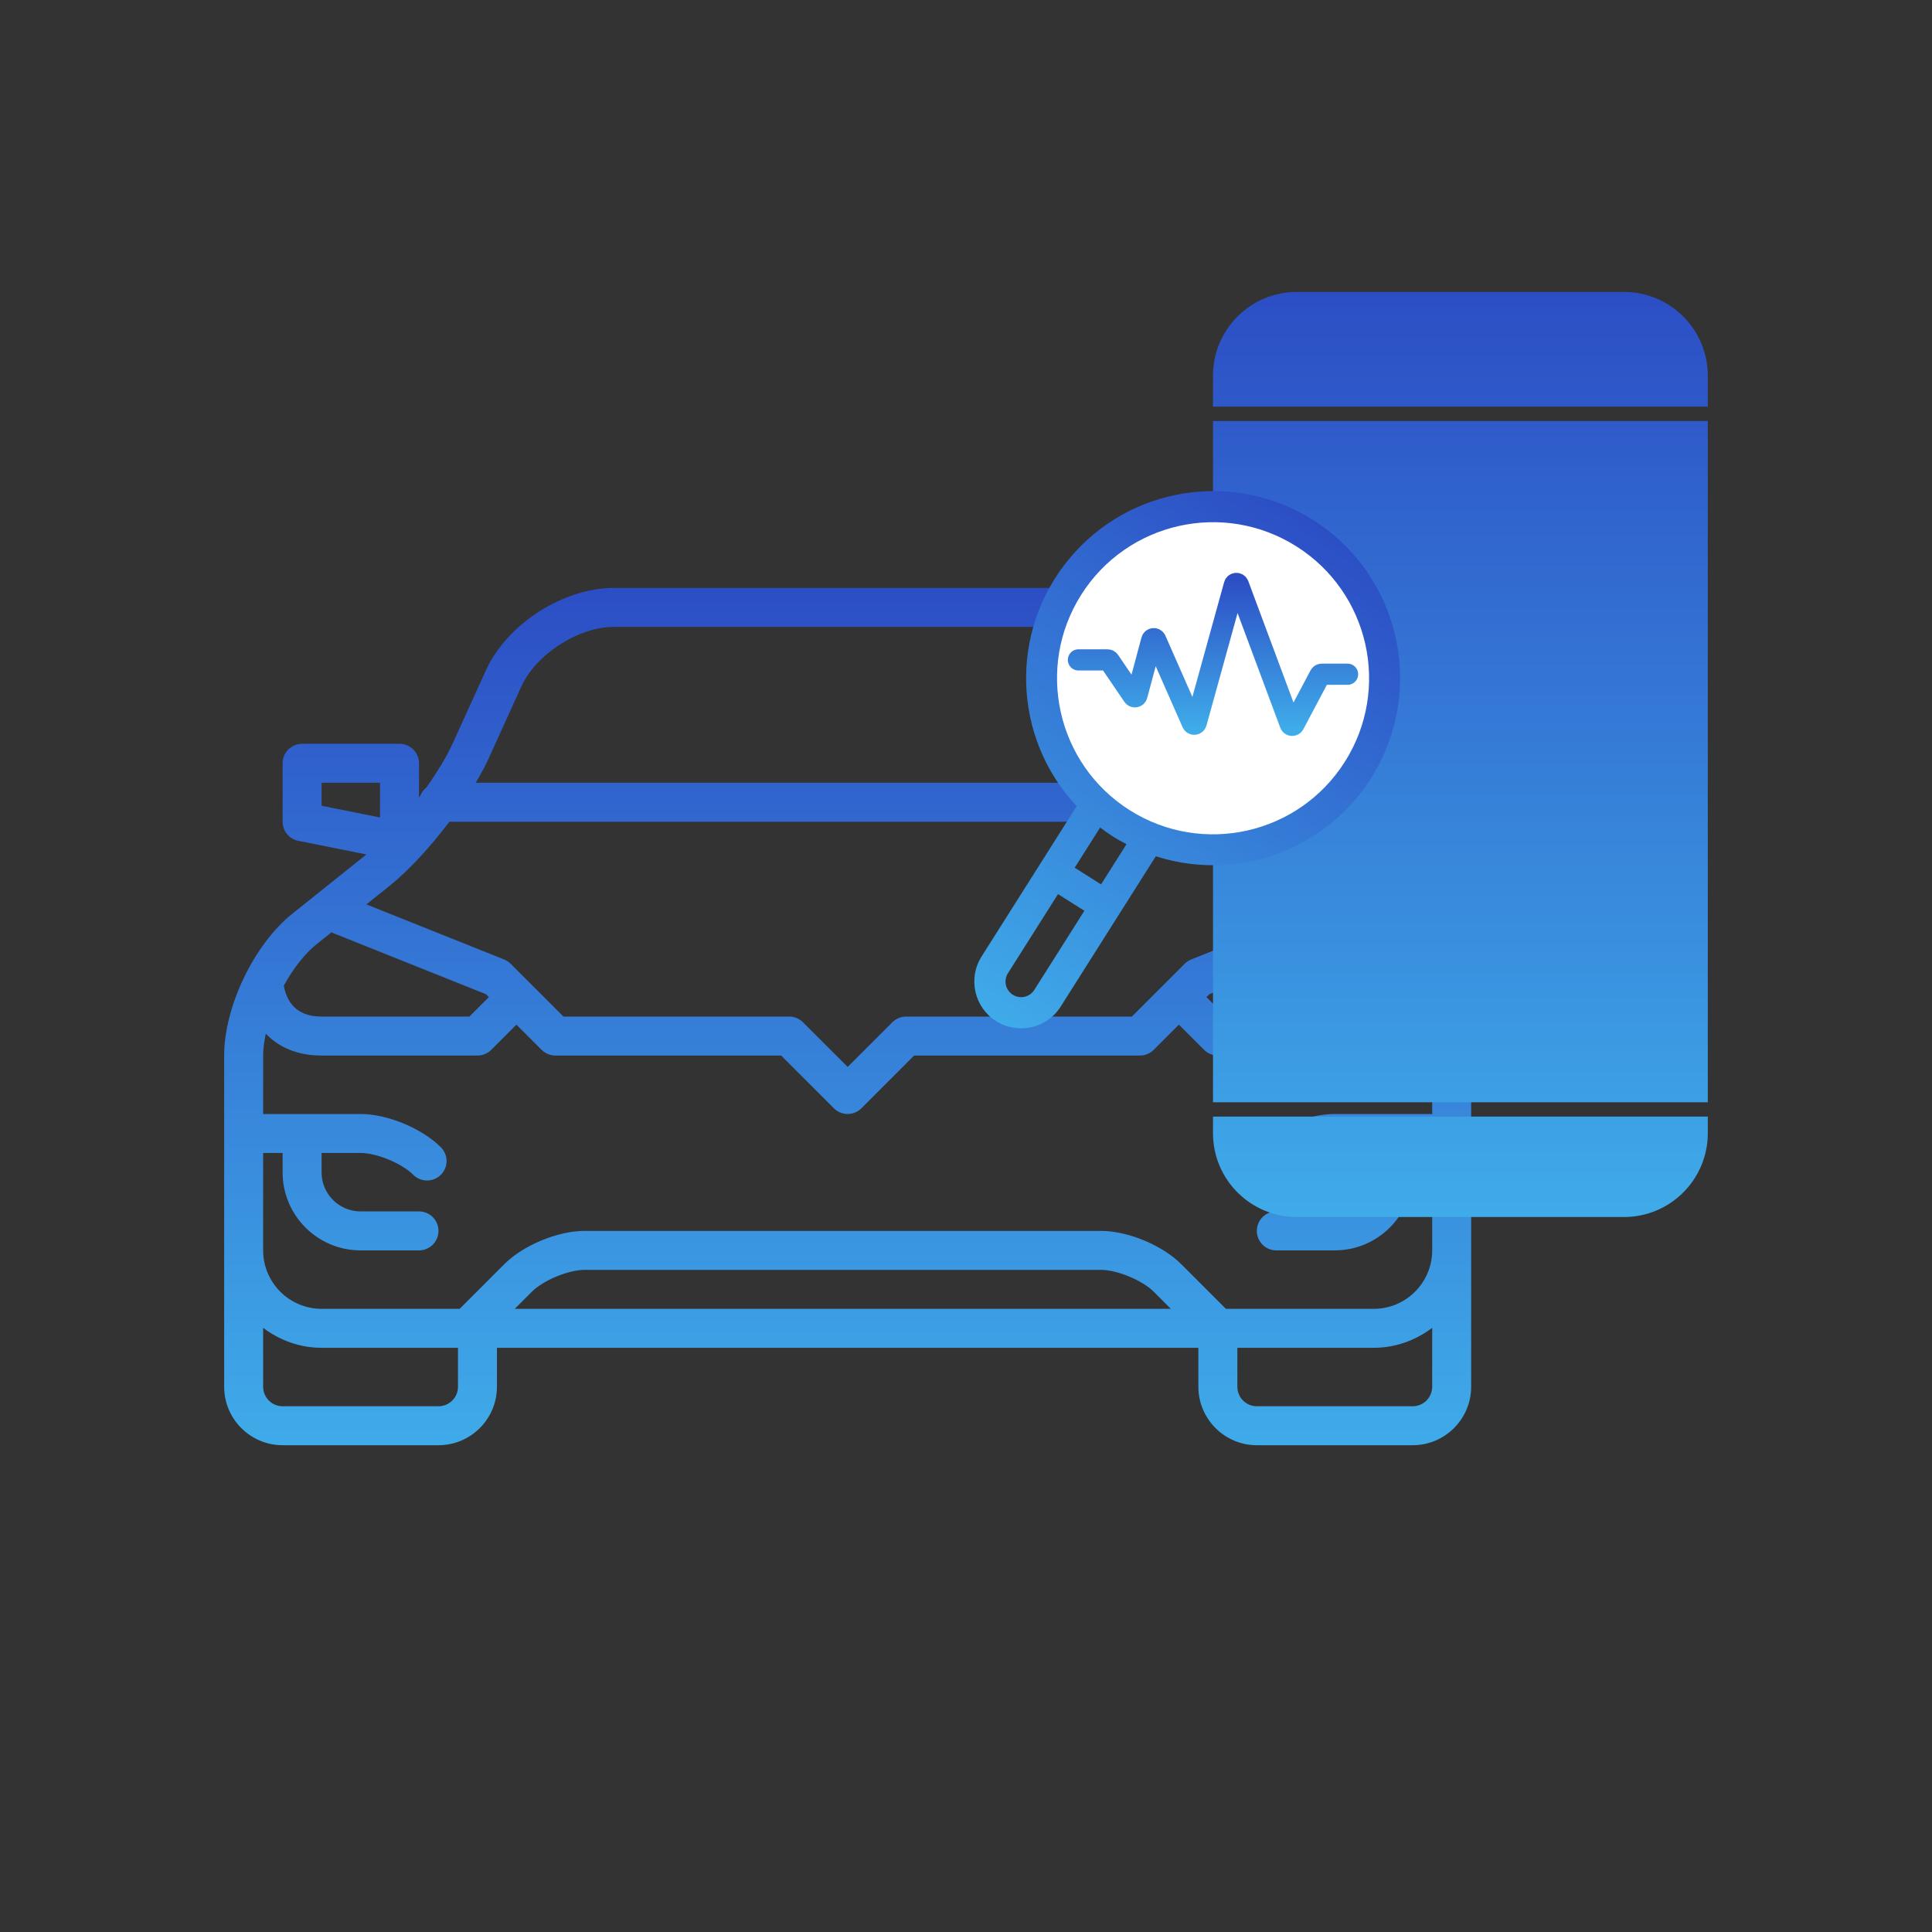 <?xml version="1.0" encoding="UTF-8"?> <svg xmlns="http://www.w3.org/2000/svg" width="120" height="120" viewBox="0 0 120 120" fill="none"><rect x="0" y="0" width="120" height="120" fill="#333333" stroke="none"/><g clip-path="url(#clip0_1614_17887)"><path d="M87.141 56.751L82.601 53.118C82.583 53.104 82.564 53.085 82.546 53.071L86.774 52.225C87.339 52.112 87.745 51.616 87.745 51.039V47.408C87.745 46.74 87.203 46.198 86.535 46.198H80.484C79.816 46.198 79.274 46.74 79.274 47.408V49.529C79.246 49.491 79.218 49.454 79.191 49.416C79.114 49.206 78.979 49.034 78.807 48.897C78.126 47.932 77.542 46.967 77.162 46.132L75.117 41.633C73.814 38.764 70.323 36.517 67.172 36.517H38.127C34.976 36.517 31.486 38.764 30.182 41.633L28.138 46.13C27.758 46.965 27.175 47.932 26.494 48.897C26.322 49.034 26.188 49.206 26.11 49.416C26.082 49.454 26.056 49.49 26.026 49.529V47.408C26.026 46.74 25.484 46.198 24.816 46.198H18.764C18.096 46.198 17.554 46.74 17.554 47.408V51.039C17.554 51.616 17.961 52.112 18.527 52.225L22.754 53.071C22.736 53.085 22.718 53.104 22.7 53.118L18.158 56.751C15.783 58.651 13.923 62.521 13.923 65.561V86.135C13.923 88.136 15.552 89.765 17.554 89.765H27.235C29.237 89.765 30.866 88.136 30.866 86.135V83.714H74.433V86.135C74.433 88.136 76.062 89.765 78.064 89.765H87.745C89.747 89.765 91.376 88.136 91.376 86.135V65.561C91.376 62.521 89.516 58.651 87.141 56.751ZM76.144 81.294L73.369 78.519C72.192 77.341 70.047 76.453 68.382 76.453H36.312C34.647 76.453 32.502 77.341 31.325 78.519L28.55 81.294H19.974C17.973 81.294 16.344 79.665 16.344 77.663V71.612H17.554V72.823C17.554 75.492 19.725 77.663 22.395 77.663H26.025C26.693 77.663 27.235 77.121 27.235 76.453C27.235 75.785 26.693 75.243 26.025 75.243H22.395C21.06 75.243 19.974 74.157 19.974 72.823V71.612H22.395C23.399 71.612 24.96 72.259 25.671 72.969C25.907 73.205 26.216 73.323 26.526 73.323C26.836 73.323 27.146 73.205 27.382 72.969C27.855 72.496 27.855 71.731 27.382 71.258C26.204 70.08 24.061 69.192 22.395 69.192H16.344V65.561C16.344 65.134 16.412 64.673 16.507 64.202C17.282 65.011 18.408 65.561 19.974 65.561H29.656C29.977 65.561 30.284 65.434 30.512 65.207L32.076 63.642L33.641 65.207C33.867 65.434 34.176 65.561 34.497 65.561H48.518L51.794 68.837C52.03 69.073 52.34 69.192 52.65 69.192C52.959 69.192 53.269 69.073 53.505 68.837L56.781 65.561H70.803C71.123 65.561 71.432 65.434 71.658 65.207L73.223 63.642L74.788 65.207C75.014 65.434 75.323 65.561 75.643 65.561H85.325C86.891 65.561 88.018 65.011 88.792 64.202C88.888 64.673 88.956 65.134 88.956 65.561V69.192H82.905C81.239 69.192 79.095 70.08 77.917 71.258C77.444 71.731 77.444 72.496 77.917 72.969C78.153 73.205 78.463 73.323 78.773 73.323C79.083 73.323 79.393 73.205 79.629 72.969C80.339 72.259 81.9 71.612 82.905 71.612H85.325V72.823C85.325 74.157 84.239 75.243 82.905 75.243H79.274C78.606 75.243 78.064 75.785 78.064 76.453C78.064 77.121 78.606 77.663 79.274 77.663H82.905C85.574 77.663 87.745 75.492 87.745 72.823V71.612H88.956V77.663C88.956 79.665 87.327 81.294 85.325 81.294H76.144ZM72.722 81.294H31.972L33.036 80.23C33.746 79.52 35.307 78.874 36.312 78.874H68.382C69.387 78.874 70.948 79.52 71.658 80.23L72.722 81.294ZM27.913 51.039H77.386C78.559 52.589 79.898 54.056 81.088 55.008L82.544 56.173L73.984 59.596C73.983 59.596 73.983 59.597 73.982 59.597C73.835 59.657 73.697 59.745 73.579 59.864L72.369 61.074L70.302 63.141H56.28C55.959 63.141 55.651 63.268 55.425 63.495L52.65 66.27L49.875 63.495C49.648 63.268 49.34 63.141 49.019 63.141H34.998L32.932 61.075L31.722 59.865C31.603 59.746 31.465 59.658 31.319 59.599C31.317 59.599 31.317 59.597 31.316 59.597L22.757 56.174L24.212 55.01C25.401 54.056 26.741 52.589 27.913 51.039ZM87.674 61.228C87.431 62.492 86.647 63.141 85.325 63.141H76.144L74.934 61.931L75.113 61.752L84.716 57.91L85.629 58.641C86.396 59.255 87.104 60.188 87.674 61.228ZM81.694 48.619H85.325V50.047L81.694 50.773V48.619ZM30.34 47.133L32.384 42.635C33.296 40.63 35.926 38.937 38.127 38.937H67.172C69.373 38.937 72.003 40.63 72.914 42.634L74.96 47.133C75.173 47.6 75.45 48.104 75.754 48.619H29.546C29.849 48.104 30.128 47.6 30.34 47.133ZM19.974 48.619H23.605V50.773L19.974 50.047V48.619ZM19.669 58.641L20.582 57.91L30.186 61.752L30.365 61.931L29.155 63.141H19.974C18.653 63.141 17.869 62.492 17.625 61.228C18.195 60.188 18.902 59.255 19.669 58.641ZM27.235 87.345H17.554C16.887 87.345 16.344 86.802 16.344 86.135V82.474C17.358 83.241 18.607 83.714 19.974 83.714H28.446V86.135C28.446 86.802 27.902 87.345 27.235 87.345ZM87.745 87.345H78.064C77.397 87.345 76.854 86.802 76.854 86.135V83.714H85.325C86.692 83.714 87.941 83.241 88.956 82.474V86.135C88.956 86.802 88.412 87.345 87.745 87.345Z" fill="url(#paint0_linear_1614_17887)"></path></g><path fill-rule="evenodd" clip-rule="evenodd" d="M80.545 18.133C77.671 18.133 75.341 20.462 75.341 23.337V25.259H106.074V23.337C106.074 20.462 103.744 18.133 100.87 18.133H80.545ZM106.074 69.355H75.341V70.386C75.341 73.26 77.671 75.59 80.545 75.59H100.87C103.744 75.59 106.074 73.26 106.074 70.386V69.355ZM75.342 26.15H106.075V68.464H75.342V26.15Z" fill="url(#paint1_linear_1614_17887)"></path><circle cx="11.223" cy="11.223" r="11.223" transform="matrix(-1 0 0 1 86.564 30.739)" fill="white"></circle><path d="M81.563 32.299C86.502 35.431 88.346 41.745 85.867 47.043C83.388 52.34 77.359 54.97 71.789 53.184L65.881 62.521C65.023 63.878 63.226 64.282 61.869 63.423C60.512 62.565 60.108 60.768 60.967 59.411L66.875 50.074C62.876 45.806 62.671 39.232 66.397 34.723C70.122 30.214 76.618 29.176 81.563 32.299ZM62.906 61.785C63.358 62.071 63.957 61.937 64.243 61.484L67.353 56.57L65.715 55.534L62.605 60.448C62.319 60.9 62.453 61.499 62.906 61.785ZM66.751 53.895L68.389 54.932L69.97 52.433C69.685 52.284 69.402 52.132 69.125 51.957C68.848 51.781 68.589 51.591 68.332 51.397L66.751 53.895ZM70.161 50.319C74.685 53.181 80.672 51.834 83.534 47.31C86.396 42.787 85.05 36.8 80.526 33.938C76.003 31.075 70.015 32.422 67.153 36.946C64.297 41.47 65.643 47.453 70.161 50.319Z" fill="url(#paint2_linear_1614_17887)"></path><path d="M83.699 41.878H82.097C82.049 41.878 82.004 41.905 81.981 41.948L80.374 44.982C80.321 45.082 80.174 45.073 80.135 44.966L76.917 36.325C76.873 36.205 76.701 36.212 76.667 36.335L74.302 44.886C74.269 45.005 74.105 45.017 74.055 44.904L71.783 39.748C71.733 39.634 71.567 39.647 71.535 39.767L70.618 43.184C70.589 43.292 70.446 43.317 70.382 43.223L68.901 41.046C68.877 41.01 68.836 40.988 68.793 40.988H66.983" stroke="white" stroke-width="1.316" stroke-linecap="round"></path><path d="M83.699 41.878H82.097C82.049 41.878 82.004 41.905 81.981 41.948L80.374 44.982C80.321 45.082 80.174 45.073 80.135 44.966L76.917 36.325C76.873 36.205 76.701 36.212 76.667 36.335L74.302 44.886C74.269 45.005 74.105 45.017 74.055 44.904L71.783 39.748C71.733 39.634 71.567 39.647 71.535 39.767L70.618 43.184C70.589 43.292 70.446 43.317 70.382 43.223L68.901 41.046C68.877 41.01 68.836 40.988 68.793 40.988H66.983" stroke="url(#paint3_linear_1614_17887)" stroke-width="1.316" stroke-linecap="round"></path><defs><linearGradient id="paint0_linear_1614_17887" x1="52.65" y1="36.517" x2="52.65" y2="89.765" gradientUnits="userSpaceOnUse"><stop stop-color="#2C4EC5"></stop><stop offset="1" stop-color="#3FABE9"></stop></linearGradient><linearGradient id="paint1_linear_1614_17887" x1="90.708" y1="18.133" x2="90.708" y2="75.59" gradientUnits="userSpaceOnUse"><stop stop-color="#2C4EC5"></stop><stop offset="1" stop-color="#3FABE9"></stop></linearGradient><linearGradient id="paint2_linear_1614_17887" x1="81.563" y1="32.299" x2="61.869" y2="63.423" gradientUnits="userSpaceOnUse"><stop stop-color="#2C4EC5"></stop><stop offset="1" stop-color="#3FABE9"></stop></linearGradient><linearGradient id="paint3_linear_1614_17887" x1="75.341" y1="35.944" x2="75.341" y2="45.241" gradientUnits="userSpaceOnUse"><stop stop-color="#2C4EC5"></stop><stop offset="1" stop-color="#3FABE9"></stop></linearGradient><clipPath id="clip0_1614_17887"><rect width="77.453" height="77.453" fill="white" transform="translate(13.924 24.415)"></rect></clipPath></defs></svg> 